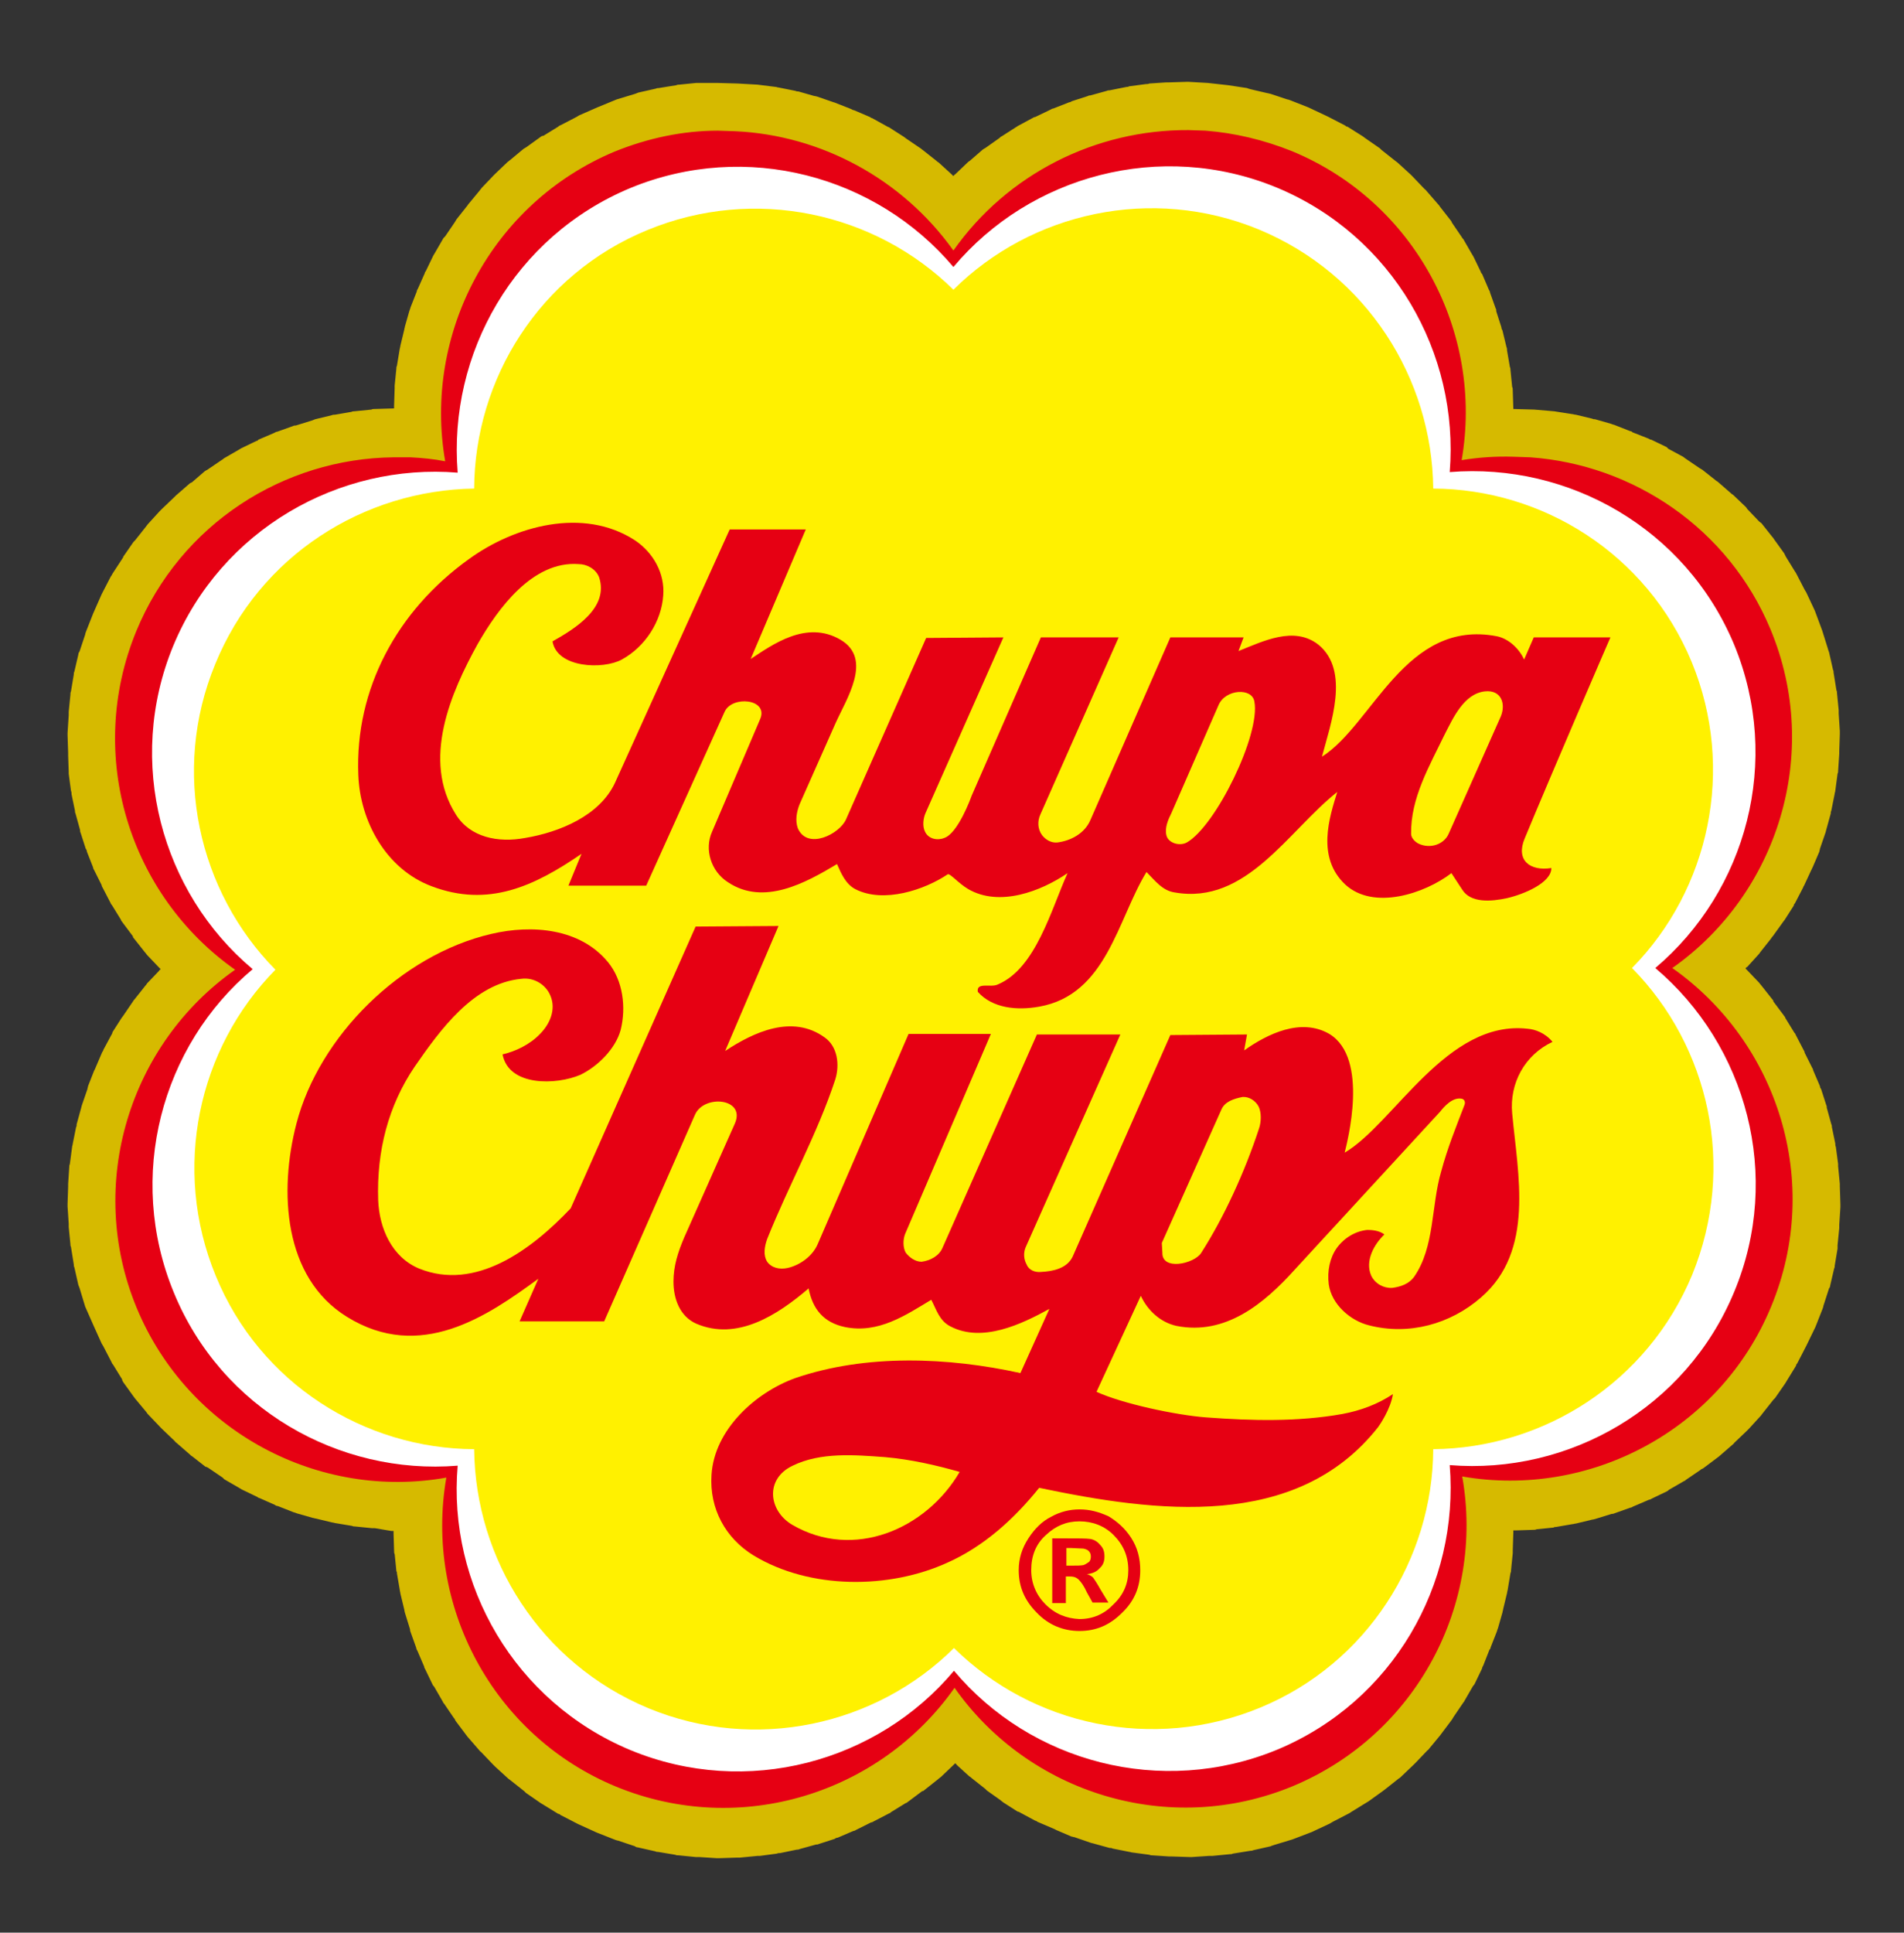 <?xml version="1.0" encoding="utf-8"?>
<!-- Generator: Adobe Illustrator 25.2.1, SVG Export Plug-In . SVG Version: 6.00 Build 0)  -->
<svg version="1.1" id="레이어_1" xmlns="http://www.w3.org/2000/svg" xmlns:xlink="http://www.w3.org/1999/xlink" x="0px"
	 y="0px" viewBox="0 0 335.3 340.2" style="enable-background:new 0 0 335.3 340.2;" xml:space="preserve">
<rect x="0" y="0" width="335.3" height="340.2" fill="#333333" stroke="none"/>
<style type="text/css">
	.st0{fill-rule:evenodd;clip-rule:evenodd;fill:#E60013;}
	.st1{fill-rule:evenodd;clip-rule:evenodd;fill:#FFFFFF;}
	.st2{fill-rule:evenodd;clip-rule:evenodd;fill:#FFF100;}
	.st3{fill-rule:evenodd;clip-rule:evenodd;fill:#D6BA00;}
</style>
<g>
	<path class="st0" d="M69.2,76.3h3.2h0.1l1.2,0.1l-0.1-1v-0.2l0-3.1v-0.2l0.1-3.1c0-0.1,0.1-0.2,0.1-0.2l0.2-3c0-0.1,0-0.2,0-0.3
		l0.5-2.9c0.1-0.2,0.1-0.2,0.1-0.3l0.7-2.9c0-0.1,0-0.2,0-0.3l0.9-2.9c0,0,0-0.1,0.1-0.2l1.1-2.8c0-0.1,0-0.2,0.1-0.2l1.1-2.8
		c0-0.1,0.1-0.1,0.2-0.2l1.3-2.7c0-0.1,0.1-0.1,0.1-0.2l1.5-2.6c0-0.1,0.1-0.2,0.1-0.2l1.7-2.5c0-0.1,0.1-0.2,0.1-0.2l1.8-2.5
		c0-0.1,0.1-0.1,0.2-0.2l1.9-2.3c0.1-0.1,0.2-0.1,0.2-0.2l2.1-2.2c0-0.1,0.1-0.1,0.2-0.2l2.2-2.1c0.1-0.1,0.1-0.1,0.2-0.1l2.4-1.9
		c0.1-0.1,0.1-0.1,0.2-0.2l2.6-1.8c0.1,0,0.1-0.1,0.2-0.1l2.6-1.6c0.1-0.1,0.1-0.1,0.2-0.2l2.8-1.5c0.1,0,0.2-0.1,0.2-0.1l3-1.3
		l3.3-1.2l3.1-1c0.1-0.1,0.2-0.1,0.2-0.1l3-0.8c0.1,0,0.2,0,0.3,0l3.1-0.5c0.1,0,0.2,0,0.3,0l3-0.4h0.3l3.2-0.2l3.3,0.1l3.2,0.3
		l3.1,0.4h0.2l2.9,0.6c0.1,0,0.2,0,0.2,0l3,0.7c0.1,0.1,0.2,0.1,0.2,0.1l2.9,0.9c0.1,0.1,0.1,0.1,0.2,0.1l2.8,1.1
		c0.1,0,0.2,0.1,0.3,0.1l2.6,1.3c0.1,0.1,0.2,0.1,0.2,0.2l2.7,1.5c0.1,0,0.2,0.1,0.2,0.1l2.5,1.6c0.1,0.1,0.2,0.2,0.2,0.2l2.4,1.8
		c0.1,0,0.2,0.1,0.2,0.1l2.4,2c0.1,0,0.1,0.1,0.2,0.1l2.2,2.1c0.1,0.1,0.1,0.1,0.2,0.2l2.1,2.2c0,0.1,0.1,0.1,0.2,0.1l0.7,0.8
		l0.6-0.8c0.1,0,0.2-0.1,0.2-0.2l2.1-2.2c0.1,0,0.2-0.1,0.2-0.2l2.2-2.1c0-0.1,0.1-0.1,0.2-0.1l2.3-2c0.1-0.1,0.2-0.1,0.2-0.2
		l2.4-1.7c0.1-0.1,0.2-0.1,0.3-0.2l2.5-1.6c0.1,0,0.1-0.1,0.2-0.1l2.6-1.4c0.1-0.1,0.2-0.1,0.3-0.2l2.6-1.3c0.1,0,0.2,0,0.2-0.1
		l2.8-1.1c0.1-0.1,0.2-0.1,0.2-0.1L193,21c0.1,0,0.1-0.1,0.2-0.1l2.9-0.8c0.1,0,0.2-0.1,0.3-0.1l2.9-0.5c0.1,0,0.1,0,0.2,0l3-0.4
		c0.1-0.1,0.2-0.1,0.3-0.1l3-0.2h0.2l3.2-0.1l3.3,0.2l3.3,0.3l3.2,0.5c0.1,0.1,0.2,0.1,0.3,0.1l3,0.7c0.1,0.1,0.2,0.1,0.2,0.1l3.1,1
		c0.1,0,0.1,0,0.2,0.1l3.2,1.2l3.2,1.4l2.9,1.6c0.1,0,0.2,0.1,0.3,0.1l2.6,1.6c0.1,0,0.2,0.1,0.2,0.2l2.6,1.8c0.1,0,0.1,0.1,0.2,0.2
		l2.4,1.9c0,0.1,0.1,0.1,0.2,0.2l2.3,2.1c0.1,0,0.1,0.1,0.2,0.2l2.1,2.2c0.1,0.1,0.1,0.1,0.2,0.2l2,2.3c0.1,0.1,0.1,0.1,0.2,0.2
		l1.8,2.4c0,0.1,0.1,0.2,0.2,0.2l1.7,2.5c0.1,0,0.1,0.1,0.1,0.2l1.6,2.6c0,0.1,0.1,0.2,0.1,0.3l1.3,2.7c0,0,0.1,0.1,0.1,0.2l1.2,2.8
		c0.1,0.1,0.1,0.2,0.2,0.3l1,2.9c0,0,0,0.1,0.1,0.2l0.8,2.8c0,0.1,0.1,0.2,0.1,0.3l0.7,2.9c0,0.1,0,0.2,0,0.3l0.5,3v0.3l0.3,3
		c0,0.1,0.1,0.2,0.1,0.2l0.1,3.1V72v3v0.2l-0.1,1l1-0.1h0.2l3.2,0l3.3,0.1l3.2,0.3l3.1,0.5c0.2,0.1,0.2,0.1,0.3,0.1l2.9,0.7
		c0.1,0,0.2,0,0.3,0l2.9,0.9c0,0,0.1,0,0.2,0.1l2.8,1.1c0.1,0,0.1,0,0.2,0.1l2.8,1.2c0.1,0,0.1,0.1,0.2,0.1l2.7,1.4
		c0.1,0,0.1,0.1,0.2,0.1l2.6,1.5c0.1,0.1,0.2,0.1,0.2,0.2l2.5,1.7c0.1,0,0.2,0.1,0.2,0.2l2.4,1.8c0.1,0,0.2,0.1,0.2,0.1l2.3,1.9
		c0,0.1,0.1,0.2,0.2,0.2l2.2,2.1c0.1,0.1,0.1,0.2,0.2,0.2l2.1,2.2c0,0.1,0.1,0.2,0.1,0.2l2,2.4c0.1,0.1,0.1,0.1,0.1,0.2l1.8,2.5
		c0,0.2,0.1,0.2,0.1,0.3l1.6,2.6c0.1,0.1,0.1,0.1,0.2,0.2l1.5,2.8c0,0.1,0.1,0.1,0.1,0.2l1.3,3.1l1.2,3.2l1,3.1
		c0.1,0.1,0.1,0.2,0.1,0.3l0.8,3c0,0.1,0,0.2,0,0.3l0.5,3.1c0,0.1,0,0.2,0,0.3l0.4,3v0.3l0.2,3v0.2l-0.1,3v0.3l-0.3,3
		c0,0.1,0,0.1,0,0.3l-0.4,3v0.2l-0.6,2.9c0,0.1,0,0.2,0,0.2l-0.8,3c0,0,0,0.2-0.1,0.2l-0.9,2.8c-0.1,0.1-0.1,0.2-0.1,0.2l-1.1,2.8
		c0,0.1-0.1,0.2-0.1,0.3l-1.3,2.6c-0.1,0.1-0.1,0.1-0.1,0.2l-1.4,2.7c0,0.1-0.1,0.1-0.1,0.2l-1.6,2.5c-0.1,0.1-0.2,0.2-0.2,0.2
		l-1.8,2.5c0,0.1-0.1,0.1-0.2,0.2l-1.9,2.4c0,0.1-0.1,0.1-0.2,0.2l-2,2.2c-0.1,0.1-0.1,0.1-0.2,0.1l-2.2,2.1c0,0.1-0.1,0.2-0.1,0.2
		l-0.8,0.7l0.8,0.6c0,0.1,0.1,0.2,0.2,0.3l2.2,2.1c0,0.1,0.1,0.1,0.2,0.1l2,2.2c0.1,0.1,0.2,0.2,0.2,0.2l1.9,2.4
		c0,0,0.1,0.1,0.1,0.1l1.8,2.4c0.1,0.1,0.1,0.2,0.2,0.3l1.6,2.5c0,0.1,0.1,0.1,0.1,0.2l1.4,2.6c0.1,0.1,0.1,0.2,0.2,0.3l1.3,2.7
		c0,0.1,0,0.2,0,0.2l1.1,2.8c0.1,0.1,0.1,0.2,0.1,0.3l0.9,2.9c0,0.1,0.1,0.1,0.1,0.2l0.8,2.9c0,0.1,0.1,0.2,0.1,0.3l0.5,2.9
		c0,0,0,0.1,0,0.2l0.4,3c0.1,0.1,0.1,0.2,0.1,0.3l0.3,3v0.3l0.1,3v0.3l-0.2,3v0.3l-0.4,3.1c0,0.1-0.1,0.2-0.1,0.2l-0.5,3.1
		c0,0.1,0,0.2,0,0.2l-0.7,3c-0.1,0.1-0.1,0.2-0.1,0.3l-1,3.1c0,0.1,0,0.1-0.1,0.2l-1.2,3.1l-1.4,3.2l-1.6,2.9c0,0.1-0.1,0.1-0.1,0.2
		l-1.6,2.6c0,0.1-0.1,0.2-0.2,0.3l-1.8,2.6c0,0.1-0.1,0.1-0.2,0.2l-1.9,2.4c-0.1,0-0.1,0.1-0.2,0.2l-2.1,2.3c0,0.1-0.1,0.1-0.2,0.2
		l-2.2,2.1c-0.1,0.1-0.1,0.1-0.2,0.2l-2.3,2c-0.1,0.1-0.1,0.2-0.2,0.2l-2.4,1.8c-0.1,0-0.2,0.1-0.2,0.2l-2.5,1.6
		c-0.1,0.1-0.1,0.1-0.2,0.2l-2.6,1.6c-0.1,0-0.2,0-0.2,0.1l-2.6,1.3c-0.1,0-0.2,0-0.3,0.1l-2.8,1.2c-0.1,0.1-0.2,0.1-0.3,0.2l-2.9,1
		c-0.1,0-0.2,0.1-0.2,0.1l-2.8,0.8c-0.1,0-0.2,0-0.3,0.1l-2.9,0.7c-0.1,0-0.2,0-0.3,0l-3,0.5c-0.1,0-0.2,0.1-0.3,0.1l-3,0.3
		c-0.1,0-0.2,0.1-0.2,0.1l-3.1,0.1h-0.3h-3h-0.2l-1-0.1l0.1,0.9c0.1,0.1,0.1,0.2,0.1,0.3l0,3.1v0.2l-0.1,3.1c0,0.1-0.1,0.2-0.1,0.2
		l-0.2,3c0,0.1,0,0.2,0,0.3l-0.5,2.9c-0.1,0.2-0.1,0.2-0.1,0.3l-0.7,2.9c0,0.1,0,0.2,0,0.3l-0.9,2.9c0,0,0,0.1-0.1,0.2l-1.1,2.8
		c0,0.1,0,0.1-0.1,0.2l-1.1,2.8c0,0.1-0.1,0.1-0.1,0.2l-1.4,2.7c-0.1,0.1-0.1,0.1-0.1,0.2l-1.5,2.6c0,0.1-0.1,0.2-0.1,0.2l-1.7,2.5
		c-0.1,0.1-0.1,0.2-0.2,0.2l-1.8,2.5c-0.1,0.1-0.1,0.2-0.2,0.2l-1.9,2.3c-0.1,0.1-0.1,0.1-0.2,0.2l-2.1,2.2c0,0.1-0.1,0.1-0.2,0.2
		l-2.2,2.1c-0.1,0.1-0.2,0.1-0.2,0.1l-2.4,2c-0.1,0.1-0.1,0.1-0.2,0.1l-2.5,1.8c-0.1,0-0.2,0.1-0.3,0.1l-2.7,1.6
		c-0.1,0.1-0.1,0.1-0.2,0.2l-2.8,1.5c-0.1,0-0.2,0.1-0.2,0.1l-3,1.3l-3.3,1.2l-3.1,1c-0.2,0.1-0.2,0.1-0.4,0.1l-3,0.8
		c-0.1,0-0.2,0-0.3,0l-3.1,0.5c-0.1,0-0.2,0-0.2,0l-3,0.4h-0.3l-3,0.2h-0.3l-3-0.1H206l-2.9-0.3c-0.1,0-0.2,0-0.3,0l-3-0.4h-0.3
		l-2.8-0.6c-0.1,0-0.2,0-0.3,0l-3-0.8c-0.1,0-0.2,0-0.2-0.1l-2.8-0.9c-0.1-0.1-0.2-0.1-0.3-0.1l-2.7-1.1c-0.1,0-0.2,0-0.3-0.1
		l-2.7-1.3c-0.1-0.1-0.2-0.1-0.2-0.1l-2.7-1.4c-0.1,0-0.1-0.1-0.2-0.1l-2.5-1.6c-0.1-0.1-0.2-0.2-0.2-0.3l-2.5-1.7
		c-0.1,0-0.1-0.1-0.2-0.1l-2.4-2c0,0-0.1-0.1-0.2-0.2l-2.2-2c-0.1-0.1-0.1-0.1-0.2-0.2l-2.1-2.2c0-0.1-0.1-0.1-0.2-0.1l-0.7-0.8
		l-0.6,0.8c-0.1,0-0.2,0.1-0.3,0.2l-2.1,2.2c-0.1,0-0.1,0.1-0.1,0.2l-2.2,2c-0.1,0.1-0.2,0.2-0.2,0.2l-2.4,1.9c0,0-0.1,0.1-0.1,0.1
		l-2.4,1.8c-0.1,0.1-0.2,0.1-0.3,0.2l-2.5,1.6c-0.1,0-0.1,0.1-0.2,0.1l-2.6,1.4c-0.1,0.1-0.2,0.1-0.3,0.2l-2.7,1.3
		c-0.1,0-0.2,0-0.2,0.1L146,319c-0.1,0.1-0.2,0.1-0.3,0.1l-2.9,0.9c-0.1,0-0.1,0.1-0.2,0.1l-2.9,0.7c-0.1,0-0.2,0.1-0.3,0.1
		l-2.9,0.5c0,0-0.1,0-0.2,0l-3,0.4c-0.1,0.1-0.2,0.1-0.3,0.1l-3,0.3h-0.3l-3,0.1h-0.3l-3-0.2h-0.3l-3.1-0.4c-0.1,0-0.2-0.1-0.2-0.1
		l-3.1-0.5c-0.1,0-0.2,0-0.2,0l-3.1-0.7c-0.1-0.1-0.2-0.1-0.3-0.1l-3.1-1c-0.1,0-0.1,0-0.2-0.1l-3.1-1.2l-3.2-1.4l-2.9-1.6
		c-0.1,0-0.1-0.1-0.2-0.1l-2.6-1.6c-0.1,0-0.2-0.1-0.3-0.2l-2.6-1.8c-0.1,0-0.1-0.1-0.2-0.2l-2.4-1.9c0-0.1-0.1-0.1-0.2-0.2
		l-2.3-2.1c-0.1,0-0.1-0.1-0.2-0.2l-2.1-2.2c-0.1-0.1-0.1-0.1-0.2-0.2l-2-2.3c-0.1,0-0.2-0.1-0.2-0.2l-1.8-2.4
		c0-0.1-0.1-0.2-0.2-0.2l-1.6-2.5c-0.1-0.1-0.1-0.1-0.2-0.2l-1.5-2.6c0-0.1,0-0.2-0.1-0.2l-1.3-2.6c0-0.1,0-0.2-0.1-0.3l-1.2-2.8
		c-0.1-0.1-0.1-0.2-0.2-0.3l-1-2.9c0-0.1-0.1-0.2-0.1-0.2l-0.8-2.8c0-0.1,0-0.2-0.1-0.3l-0.7-2.9c0-0.1,0-0.2,0-0.3l-0.5-3
		c0-0.1-0.1-0.2-0.1-0.3l-0.3-3c0-0.1-0.1-0.2-0.1-0.2l-0.1-3.1v-0.3v-3v-0.2l0.1-1l-1,0.1h-0.2l-3,0.1h-0.3l-3.1-0.1
		c-0.1,0-0.2-0.1-0.2-0.1l-3-0.2c-0.1,0-0.2,0-0.3,0l-2.9-0.5c-0.2-0.1-0.2-0.1-0.3-0.1l-2.9-0.7c-0.1,0-0.2,0-0.3,0l-2.9-0.9
		c0,0-0.1,0-0.2-0.1l-2.8-1.1c-0.1,0-0.2,0-0.2-0.1l-2.8-1.2c-0.1,0-0.1-0.1-0.2-0.1l-2.7-1.3c-0.1,0-0.1-0.1-0.2-0.1l-2.6-1.5
		c-0.1,0-0.2-0.1-0.2-0.1l-2.5-1.7c-0.1,0-0.2-0.1-0.2-0.1l-2.4-1.8c-0.1,0-0.2-0.1-0.2-0.2l-2.3-1.9c-0.1-0.1-0.1-0.1-0.2-0.2
		l-2.2-2.1c-0.1,0-0.1-0.1-0.2-0.2l-2.1-2.2c-0.1-0.1-0.1-0.2-0.1-0.2l-2-2.4c-0.1-0.1-0.1-0.1-0.1-0.2l-1.8-2.5
		c0-0.1-0.1-0.2-0.1-0.3l-1.6-2.6c-0.1-0.1-0.1-0.1-0.2-0.2l-1.5-2.8c0-0.1-0.1-0.1-0.1-0.2l-1.3-3.1l-1.2-3.2l-1-3.1
		c-0.1-0.1-0.1-0.2-0.1-0.3l-0.8-3c0-0.1,0-0.2,0-0.3l-0.5-3.1c0-0.1,0-0.2,0-0.3l-0.4-3v-0.3l-0.2-3V212l0.1-3.1v-0.3l0.3-2.9
		c0-0.1,0-0.2,0-0.3l0.4-3v-0.3l0.6-2.8c0-0.1,0-0.2,0-0.3l0.8-3c0-0.1,0-0.2,0.1-0.2l0.9-2.8c0.1-0.1,0.1-0.2,0.1-0.3l1.1-2.7
		c0-0.1,0-0.2,0.1-0.3l1.3-2.7c0.1-0.1,0.1-0.2,0.1-0.2l1.4-2.7c0-0.1,0.1-0.1,0.1-0.2l1.6-2.5c0.1-0.1,0.2-0.1,0.2-0.2l1.7-2.5
		c0.1-0.1,0.1-0.2,0.2-0.2l2-2.4c0-0.1,0.1-0.1,0.1-0.2l2.1-2.2c0.1-0.1,0.1-0.1,0.2-0.2l2.2-2.1c0.1,0,0.1-0.1,0.1-0.2l0.8-0.7
		l-0.8-0.6c0-0.1-0.1-0.2-0.2-0.3l-2.2-2.1c0-0.1-0.1-0.1-0.2-0.1l-2-2.2c-0.1-0.1-0.2-0.2-0.2-0.2l-1.9-2.4c0,0-0.1-0.1-0.1-0.1
		l-1.8-2.4c-0.1-0.1-0.1-0.2-0.2-0.3l-1.6-2.5c0-0.1-0.1-0.1-0.1-0.2l-1.4-2.6c-0.1-0.1-0.1-0.2-0.2-0.3l-1.3-2.7
		c0-0.1,0-0.2-0.1-0.2l-1.1-2.8c-0.1-0.1-0.1-0.2-0.1-0.3l-0.9-2.9c0-0.1-0.1-0.1-0.1-0.2l-0.7-2.9c0-0.1-0.1-0.2-0.1-0.3l-0.5-2.9
		c0,0,0-0.1,0-0.2l-0.4-3c-0.1-0.1-0.1-0.2-0.1-0.3l-0.3-3v-0.3l-0.1-3.1v-0.3l0.2-3v-0.3l0.4-3.1c0-0.1,0.1-0.2,0.1-0.2l0.5-3.1
		c0-0.1,0-0.2,0-0.2l0.7-3c0.1-0.1,0.1-0.2,0.1-0.3l1-3.1c0-0.1,0-0.1,0.1-0.2l1.2-3.1l1.4-3.2l1.6-2.9c0.1-0.1,0.1-0.2,0.1-0.3
		l1.7-2.6c0.1-0.1,0.1-0.1,0.2-0.2l1.8-2.6c0-0.1,0.1-0.1,0.2-0.2l1.9-2.4c0.1,0,0.1-0.1,0.2-0.2l2.1-2.3c0-0.1,0.1-0.1,0.2-0.2
		l2.2-2.1c0.1-0.1,0.1-0.1,0.2-0.2l2.3-2c0-0.1,0.1-0.1,0.2-0.2l2.4-1.8c0.1,0,0.2-0.1,0.2-0.1l2.5-1.7c0-0.1,0.1-0.1,0.2-0.1
		l2.6-1.5c0.1,0,0.2-0.1,0.3-0.1l2.7-1.3c0,0,0.1-0.1,0.2-0.1l2.8-1.2c0.1-0.1,0.2-0.1,0.2-0.1l2.8-1c0.1,0,0.2,0,0.3-0.1l2.8-0.8
		c0.1,0,0.2-0.1,0.3-0.1l2.9-0.7c0.1,0,0.2,0,0.2,0l3-0.5h0.3l3-0.3c0.1,0,0.2-0.1,0.2-0.1L69.2,76.3z"/>
	<path class="st1" d="M291.5,170.4c16.1-13.6,22.3-36.5,13.9-56.9c-8.5-20.4-29.1-32.1-50.1-30.4c1.7-20.9-10-41.6-30.5-50.1
		c-20.4-8.4-43.4-2.1-56.9,14c-13.6-16.1-36.5-22.3-56.9-13.9c-20.4,8.5-32.1,29.1-30.4,50.1c-20.9-1.7-41.6,10-50.1,30.5
		c-8.4,20.4-2.1,43.4,14,56.9c-16.1,13.5-22.3,36.5-13.9,56.9C39,248,59.7,259.7,80.6,258c-1.8,20.9,10,41.6,30.5,50.1
		c20.4,8.4,43.4,2.1,56.9-14c13.5,16.1,36.5,22.3,56.9,13.9c20.4-8.5,32.1-29.1,30.4-50.1c20.9,1.7,41.6-10,50.1-30.5
		C313.9,207,307.6,184,291.5,170.4"/>
	<path class="st2" d="M287.4,170.4c13.6-13.8,18.3-35,10.5-53.9c-7.9-19-26.2-30.4-45.5-30.5c-0.2-19.4-11.7-37.7-30.7-45.6
		c-18.9-7.8-40.1-3-53.8,10.6c-13.8-13.6-35-18.3-53.9-10.5c-19,7.8-30.4,26.2-30.5,45.5C64,86.3,45.7,97.8,37.9,116.9
		c-7.8,18.9-3,40,10.6,53.8c-13.6,13.8-18.3,35-10.5,53.9c7.8,19,26.2,30.4,45.5,30.5c0.2,19.4,11.7,37.7,30.7,45.6
		c18.9,7.8,40.1,3,53.8-10.6c13.8,13.6,35,18.3,53.9,10.5c18.9-7.8,30.4-26.2,30.5-45.5c19.4-0.2,37.7-11.7,45.6-30.7
		C305.8,205.3,301,184.2,287.4,170.4"/>
	<path class="st0" d="M273.4,183.4c-4.9,2.3-7.6,7.3-7.1,12.6c1,10.8,4,24.2-5.5,32.4c-5.4,4.7-12.7,6.7-19.7,4.9
		c-3.3-0.8-6.6-3.7-7.1-7.2c-0.3-2.4,0.2-4.7,1.4-6.4c1.3-1.8,3.3-3,5.4-3.2c0.8,0,2.1,0.1,3,0.8c-1.8,1.7-3.5,4.7-2.3,7.3
		c0.7,1.4,2.2,2.2,3.7,2.1c1.5-0.2,2.9-0.7,3.8-1.9c3.7-5.3,3-12.5,4.8-18.6c1.1-4.1,2.6-7.8,4.1-11.7c0.2-0.5,0-1-0.5-1.1
		c-1.6-0.3-3.1,1.4-3.8,2.3L228,223.5c-5.4,6-12.2,11.6-20.8,9.9c-2.8-0.6-5.1-2.7-6.3-5.3l-7.8,16.9c4.6,2.1,14,4.1,19.3,4.5
		c8,0.6,16.2,0.8,24-0.6c3.2-0.6,6.2-1.7,8.9-3.5c-0.4,2.6-2.3,5.4-2.6,5.8c-14.4,18.3-39.2,15-59.7,10.7c-4.5,5.6-9.8,10.3-16,13.1
		c-10.4,4.8-24.4,4.8-34.3-1.2c-4.9-3-7.8-8.2-7.4-14.2c0.5-8,7.8-14.5,14.7-17c12.5-4.3,27-3.7,39.7-0.9l5.1-11.3
		c-4.9,2.7-11.8,6-17.4,3.1c-2-1-2.5-3-3.4-4.7c-4.5,2.7-9.3,6-15.2,4.8c-3.8-0.8-5.7-3.2-6.4-6.8c-5.5,4.7-12.6,9.3-19.8,6.2
		c-2.9-1.3-4-4.4-4-7.4c0-2.8,0.8-5.2,1.9-7.8l8.9-20c2-4.5-5.4-5.2-7-1.6l-16,36.4l-14.9,0l3.3-7.5c-9,6.6-20.8,14.7-33.7,6.7
		c-11.2-6.9-12-22.1-8.9-34c4-15.4,18.4-29.7,34.3-33.4c7.2-1.7,15.7-1,20.6,5c2.6,3.2,3.2,7.9,2.2,11.9c-0.9,3.3-4,6.4-7.1,7.9
		c-4.2,1.8-12.6,2.1-13.7-3.6c2.2-0.5,4.8-1.7,6.6-3.6c1.7-1.7,2.9-4.3,1.8-6.8c-0.8-1.9-2.9-3.2-5.1-2.9c-8.4,0.8-14.3,9-18.8,15.5
		c-4.6,6.8-6.7,14.8-6.4,23.5c0.2,4.9,2.4,10,7.2,12c9.9,4,19.7-3.2,26.7-10.6l22-49.6l14.6-0.1l-9.4,22c5-3.3,11.8-6.5,17.5-2.4
		c2.3,1.6,2.7,4.8,1.9,7.4c-3.2,9.7-8.2,18.6-12,28.1c-0.5,1.4-0.7,2.9,0,4c0.8,1.1,2.2,1.4,3.6,1.1c2.2-0.5,4.4-2.1,5.3-4.2
		L160,182h14.5l-15.1,35.2c-0.4,1-0.4,2.4,0.1,3.3c0.7,0.9,1.7,1.6,2.8,1.6c1.5-0.2,3.1-1,3.7-2.5l16.6-37.5l14.7,0l-16.7,37.5
		c-0.4,1-0.3,2.1,0.2,3c0.4,1,1.5,1.4,2.5,1.3c2.1-0.1,4.6-0.6,5.6-2.7l17.2-39l13.5-0.1l-0.5,2.8c4.1-2.9,10-5.8,15-2.9
		c7.1,4.3,3.1,19.2,2.7,20.9c8.7-5.1,18-23.5,32.3-21.8C270.3,181.2,272.1,181.8,273.4,183.4 M211.5,220.6c-1.3,1.9-6.9,3.1-6.8-0.1
		l-0.1-1.7l10.5-23.5c0.6-1.4,2.2-1.9,3.7-2.2c1.2-0.1,2.3,0.7,2.8,1.6c0.6,1.1,0.5,2.9,0.1,4C219.2,206.3,215.6,214.2,211.5,220.6
		 M139.5,268.4c-4.2-2.5-4.8-8.1,0.1-10.4c4.9-2.4,10.9-1.9,16.3-1.5c4.5,0.4,8.9,1.4,13.1,2.6C163.1,269.2,150.3,274.7,139.5,268.4
		 M268.5,147.6c-1.6,3.8,0.9,5.8,4.7,5.2c0,2.6-4.8,4.6-7.8,5.3c-2.8,0.6-6.4,0.9-7.9-1.5l-1.9-2.9c-4.7,3.6-13.7,6.6-18.7,2
		c-5.1-4.8-2.8-11.8-1.4-16.3c-8.7,6.9-16,19.9-28.6,17.7c-2.2-0.3-3.5-2.1-5-3.6c-5.1,8.3-7,21.6-18.9,23.7
		c-3.9,0.7-8.2,0.3-10.8-2.6c-0.3-1.8,2.3-0.7,3.5-1.3c6.7-2.8,9.4-13.2,12.3-19.6c-4.7,3.2-12,6-17.5,2.8c-1.7-1-3.2-2.8-3.6-2.6
		c-4,2.7-11.3,5.2-16.3,2.6c-1.7-0.9-2.5-2.8-3.2-4.4c-5.5,3.3-12.9,7.4-19.2,3.2c-3-1.9-4.2-5.8-2.8-8.9l8.5-19.9
		c1.4-3.5-5-4.1-6.3-1.2l-13.8,30.6h-13.7l2.3-5.6C94.1,156,86,159.8,76,156c-8-3-12.6-11.4-12.9-19.6c-0.6-15.1,6.8-28.9,19.5-38
		c8-5.8,20.1-9.2,29.2-3.3c3.3,2.2,5.3,5.9,5,9.7c-0.3,4.5-3.1,9-7.3,11.3c-3.3,1.8-11.4,1.5-12.2-3.2c3.9-2.2,10-5.9,8.2-11.3
		c-0.6-1.5-2.2-2.3-3.6-2.3c-8.1-0.6-14.2,7.8-17.8,14.1c-4.7,8.5-9.9,20.4-3.8,30c2.5,4,7.4,5,12.2,4.1c6-1,13.1-3.9,15.8-9.7
		l20.2-44.6h13.4l-9.7,22.8c3.8-2.5,9.8-6.9,15.8-3.4c5.8,3.4,1,10.5-0.9,14.8l-6.3,14.2c-0.5,1.3-0.8,2.8-0.3,4.2
		c1.7,3.9,7.4,1,8.5-1.6l14.1-31.9l13.6-0.1l-13.7,30.9c-0.4,0.9-0.6,2.3-0.1,3.3c0.6,1.3,2.2,1.6,3.4,1.1c2.4-0.8,4.7-7.1,4.8-7.4
		l12.2-27.9H197l-13.8,31.2c-0.5,1.1-0.5,2.5,0.3,3.6c0.7,0.9,1.7,1.4,2.7,1.3c2.4-0.3,4.8-1.6,5.8-3.9l14.1-32.2H219l-0.9,2.4
		c4.3-1.7,9.8-4.5,14.1-1.1c5.6,4.6,2.1,14,0.6,19.7c9-5.7,14.7-24.3,30.8-21.2c2,0.4,3.9,2.1,4.8,4.1l1.7-3.9h13.5
		C283.5,112.4,273.3,136,268.5,147.6 M255.1,146.8c-0.8,1.8-3.2,2.7-5.3,1.7c-0.6-0.3-1.3-1-1.3-1.7c-0.1-6.3,3.2-11.9,5.9-17.5
		c1.5-2.9,3.4-7.2,7.1-7.6c2.9-0.3,3.7,2.2,2.8,4.4L255.1,146.8z M209,148.3c-1.3,0.7-3.3,0.1-3.6-1.3c-0.3-1.3,0.3-2.7,0.9-3.9
		l8.3-19c1.2-2.8,5.9-3.1,6.3-0.6C222,129.3,214.1,145.4,209,148.3"/>
	<path class="st3" d="M126.3,14.6l3.6,0.1l3.5,0.2l3.2,0.4c0.2,0,0.3,0.1,0.5,0.1l3,0.6c0.2,0.1,0.3,0.1,0.5,0.1l2.8,0.8
		c0.2,0,0.4,0.1,0.5,0.1l2.9,1c0.1,0,0.3,0.1,0.3,0.1l2.8,1.1c0.2,0.1,0.3,0.2,0.5,0.2l2.8,1.2c0.1,0.1,0.3,0.2,0.4,0.2l2.7,1.5
		c0.2,0.1,0.3,0.1,0.4,0.2l2.5,1.6c0.1,0.1,0.3,0.2,0.4,0.3l2.5,1.7c0.2,0.1,0.2,0.2,0.4,0.3l2.4,1.9c0.1,0.1,0.2,0.2,0.4,0.3
		l2.3,2.1c0.1,0.1,0.2,0.2,0.3,0.3c0.1-0.1,0.1-0.2,0.3-0.3l2.2-2.1c0.1-0.1,0.2-0.2,0.4-0.3l2.3-2c0.2-0.1,0.3-0.2,0.5-0.3l2.4-1.7
		c0.1-0.1,0.3-0.3,0.4-0.3l2.5-1.6c0.2-0.1,0.3-0.2,0.3-0.2l2.6-1.4c0.2-0.1,0.3-0.2,0.5-0.2l2.7-1.3c0.2-0.1,0.3-0.2,0.5-0.2
		l2.8-1.1c0.2,0,0.3-0.1,0.5-0.2l2.8-0.9c0.1-0.1,0.3-0.1,0.4-0.1l2.9-0.8c0.2-0.1,0.3-0.1,0.5-0.1l3-0.6c0.2,0,0.3,0,0.4-0.1l3-0.4
		c0.2,0,0.4,0,0.6-0.1l3-0.2h0.5l3.3-0.1l3.5,0.2l3.6,0.4l3.3,0.5c0.2,0.1,0.3,0.1,0.6,0.2l3,0.7c0.2,0,0.3,0.1,0.5,0.1l3,1
		c0.2,0,0.3,0.1,0.4,0.1l3.3,1.3l3.4,1.6l3.1,1.6c0.1,0.1,0.2,0.2,0.4,0.2l2.7,1.7c0.1,0.1,0.3,0.2,0.4,0.3l2.6,1.8
		c0.1,0.1,0.2,0.2,0.3,0.3l2.4,1.9c0.1,0.1,0.3,0.2,0.4,0.3l2.3,2.1c0.1,0.1,0.2,0.2,0.4,0.4l2.1,2.2c0.2,0.1,0.2,0.2,0.4,0.4l2,2.3
		c0.1,0.1,0.2,0.2,0.3,0.4l1.8,2.3c0.2,0.2,0.2,0.3,0.3,0.5l1.7,2.5c0.1,0.2,0.2,0.3,0.3,0.4l1.5,2.6c0.1,0.2,0.2,0.3,0.3,0.5
		l1.3,2.7c0,0.2,0.1,0.2,0.2,0.3l1.2,2.8c0.1,0.2,0.2,0.3,0.2,0.5l1,2.8c0.1,0.1,0.1,0.3,0.1,0.5l0.9,2.8c0,0.2,0.1,0.4,0.2,0.6
		l0.7,2.9c0.1,0.2,0.1,0.4,0.1,0.6l0.5,2.9c0.1,0.2,0.1,0.4,0.1,0.5l0.3,3c0.1,0.2,0.1,0.3,0.1,0.5l0.1,3.1V72h0.1l3.6,0.1l3.5,0.3
		l3.2,0.5c0.2,0,0.3,0.1,0.6,0.1l2.9,0.7c0.2,0.1,0.3,0.1,0.5,0.1l2.8,0.8c0.2,0.1,0.3,0.1,0.6,0.2l2.8,1.1c0.2,0,0.3,0.1,0.4,0.2
		l2.8,1.1c0.2,0.1,0.3,0.2,0.5,0.2l2.7,1.3c0.1,0.1,0.2,0.2,0.3,0.3l2.6,1.4c0.1,0.1,0.3,0.2,0.4,0.3l2.5,1.7
		c0.2,0.1,0.3,0.2,0.5,0.3l2.4,1.9c0.1,0.1,0.2,0.1,0.3,0.2l2.3,2c0.1,0.1,0.2,0.2,0.4,0.3l2.2,2.1c0.1,0.1,0.2,0.2,0.3,0.4l2.1,2.2
		c0.1,0.1,0.3,0.2,0.4,0.3l1.9,2.4c0.1,0.1,0.2,0.2,0.3,0.4l1.8,2.5c0.1,0.2,0.2,0.4,0.3,0.6l1.6,2.6c0.1,0.1,0.2,0.3,0.3,0.5
		l1.4,2.7c0.1,0.2,0.2,0.3,0.3,0.5l1.5,3.2l1.3,3.5l1,3.2c0.1,0.3,0.1,0.4,0.2,0.6l0.7,3.1c0.1,0.2,0.1,0.3,0.1,0.5l0.5,3.1
		c0.1,0.2,0.1,0.3,0.1,0.5l0.3,3c0,0.2,0,0.3,0,0.6l0.2,3.1v0.5l-0.1,3v0.5l-0.2,3c0,0.2,0,0.3-0.1,0.5l-0.4,3
		c0,0.2-0.1,0.3-0.1,0.5l-0.6,3c-0.1,0.2-0.1,0.3-0.1,0.5l-0.8,2.9c0,0.1-0.1,0.3-0.1,0.4l-1,2.9c0,0.2-0.1,0.3-0.1,0.5l-1.2,2.8
		c-0.1,0.1-0.1,0.3-0.2,0.4l-1.3,2.8c-0.1,0.1-0.1,0.2-0.2,0.4l-1.4,2.7c-0.1,0.1-0.2,0.2-0.2,0.4l-1.6,2.5
		c-0.1,0.1-0.2,0.3-0.3,0.4l-1.8,2.5c-0.1,0.1-0.2,0.2-0.3,0.4l-1.9,2.4c-0.1,0.1-0.1,0.2-0.3,0.4l-2,2.2c-0.2,0.1-0.3,0.2-0.3,0.3
		c0.1,0.1,0.2,0.2,0.3,0.3l2.1,2.2c0.1,0.1,0.2,0.3,0.4,0.5l1.9,2.4c0.1,0.1,0.2,0.2,0.2,0.4l1.8,2.4c0.1,0.2,0.3,0.3,0.3,0.5
		l1.6,2.6c0.1,0.1,0.2,0.2,0.2,0.3l1.4,2.7c0.1,0.2,0.2,0.3,0.2,0.5l1.3,2.6c0.1,0.2,0.2,0.3,0.2,0.5l1.2,2.8c0,0.2,0.1,0.4,0.2,0.5
		l0.9,2.8c0.1,0.2,0.1,0.3,0.1,0.5l0.8,2.9c0.1,0.2,0.1,0.3,0.1,0.5l0.6,2.9c0,0.2,0,0.4,0.1,0.6l0.4,3c0,0.1,0,0.3,0,0.4l0.3,3.1
		v0.5l0.1,3.1v0.5l-0.2,3.1c0,0.2,0,0.4,0,0.6l-0.3,3c0,0.2,0,0.4,0,0.6l-0.5,3c0,0.2,0,0.3-0.1,0.5l-0.7,3c0,0.2-0.1,0.4-0.2,0.5
		l-1,3.1c0,0.2-0.1,0.3-0.1,0.4l-1.3,3.3l-1.6,3.3l-1.6,3.1c-0.1,0.1-0.2,0.2-0.2,0.4l-1.6,2.6c-0.1,0.2-0.2,0.3-0.3,0.5l-1.8,2.6
		c-0.1,0.1-0.2,0.2-0.3,0.3l-1.9,2.4c-0.1,0.1-0.2,0.3-0.3,0.4l-2.1,2.3c-0.1,0.1-0.2,0.2-0.4,0.4l-2.2,2.1
		c-0.1,0.2-0.2,0.2-0.4,0.4l-2.3,2c-0.1,0.1-0.3,0.2-0.4,0.3l-2.4,1.8c-0.2,0.1-0.3,0.1-0.5,0.3l-2.5,1.7c-0.1,0.1-0.2,0.2-0.3,0.2
		l-2.6,1.5c-0.2,0.1-0.2,0.2-0.4,0.3l-2.7,1.3c-0.2,0.1-0.3,0.2-0.5,0.2l-2.8,1.2c-0.2,0.1-0.3,0.2-0.5,0.2l-2.8,1
		c-0.2,0.1-0.4,0.1-0.5,0.1l-2.9,0.9c-0.1,0-0.3,0.1-0.5,0.1l-2.9,0.7c-0.2,0-0.4,0.1-0.6,0.1l-2.9,0.5c-0.2,0-0.3,0-0.4,0.1l-3,0.3
		c-0.2,0.1-0.3,0.1-0.5,0.1l-3.1,0.1h-0.5v0.4l-0.1,3.1c0,0.2,0,0.3,0,0.5l-0.3,3c0,0.2,0,0.3-0.1,0.5l-0.5,3c0,0.1-0.1,0.3-0.1,0.5
		l-0.7,2.9c0,0.2-0.1,0.3-0.1,0.5l-0.8,2.8c-0.1,0.2-0.1,0.3-0.2,0.6l-1.1,2.8c0,0.2-0.1,0.3-0.2,0.4l-1.1,2.8
		c-0.1,0.2-0.2,0.3-0.2,0.5l-1.3,2.7c-0.1,0.2-0.2,0.3-0.3,0.4l-1.5,2.6c-0.1,0.2-0.1,0.2-0.2,0.3l-1.7,2.5
		c-0.1,0.2-0.2,0.3-0.3,0.5l-1.8,2.4c-0.1,0.1-0.2,0.3-0.3,0.4l-1.9,2.3c-0.1,0.1-0.2,0.3-0.3,0.3l-2.1,2.2
		c-0.1,0.1-0.2,0.2-0.3,0.3l-2.2,2.1c-0.1,0.1-0.3,0.3-0.5,0.4l-2.4,1.9c-0.1,0.1-0.3,0.2-0.4,0.3l-2.5,1.8
		c-0.2,0.1-0.3,0.2-0.5,0.3l-2.6,1.6c-0.1,0.1-0.3,0.2-0.5,0.3l-2.7,1.4c-0.2,0.1-0.3,0.2-0.5,0.3l-3.2,1.5l-3.4,1.3l-3.3,1
		c-0.2,0.1-0.4,0.1-0.5,0.2l-3.1,0.7c-0.2,0.1-0.3,0.1-0.5,0.1l-3.1,0.5c-0.2,0.1-0.3,0.1-0.5,0.1l-3.1,0.3c-0.2,0-0.4,0-0.6,0
		l-3,0.2h-0.5l-3-0.1h-0.5l-3-0.2c-0.1,0-0.3,0-0.5-0.1l-3-0.4c-0.2,0-0.3-0.1-0.5-0.1l-3-0.6c-0.1-0.1-0.3-0.1-0.5-0.1l-2.9-0.8
		c-0.1,0-0.3-0.1-0.4-0.1l-2.9-1c-0.2,0-0.3-0.1-0.5-0.1l-2.8-1.2c-0.1-0.1-0.2-0.1-0.4-0.2l-2.8-1.2c-0.1-0.1-0.3-0.2-0.4-0.2
		l-2.6-1.4c-0.2-0.1-0.3-0.2-0.5-0.2l-2.5-1.6c-0.1-0.1-0.3-0.2-0.5-0.4l-2.4-1.7c-0.1-0.1-0.2-0.2-0.3-0.3l-2.4-1.9
		c-0.1-0.1-0.2-0.2-0.4-0.3l-2.2-2c-0.1-0.2-0.2-0.2-0.3-0.3c-0.1,0.1-0.2,0.2-0.3,0.3l-2.2,2.1c-0.1,0.1-0.3,0.2-0.5,0.4l-2.4,1.9
		c-0.1,0.1-0.2,0.2-0.4,0.2l-2.4,1.8c-0.2,0.1-0.3,0.3-0.5,0.3l-2.6,1.6c-0.1,0.1-0.2,0.2-0.3,0.2l-2.7,1.4
		c-0.2,0.1-0.3,0.2-0.5,0.2l-2.6,1.3c-0.2,0.1-0.3,0.2-0.5,0.2l-2.8,1.2c-0.2,0-0.4,0.1-0.5,0.2l-2.8,0.9c-0.2,0.1-0.3,0.1-0.5,0.1
		l-2.9,0.8c-0.2,0.1-0.3,0.1-0.5,0.1l-2.9,0.6c-0.2,0-0.4,0-0.6,0.1l-3,0.4c-0.1,0-0.3,0-0.4,0l-3.1,0.3h-0.5l-3.1,0.1h-0.5
		l-3.1-0.2c-0.2,0-0.4,0-0.6,0l-3-0.3c-0.2,0-0.4,0-0.6-0.1l-3-0.5c-0.2,0-0.3,0-0.5-0.1l-3.1-0.7c-0.2,0-0.4-0.1-0.5-0.2l-3-1
		c-0.2,0-0.3-0.1-0.4-0.1l-3.3-1.3l-3.3-1.5l-3.1-1.6c-0.1-0.1-0.2-0.2-0.4-0.2l-2.6-1.6c-0.2-0.1-0.3-0.2-0.5-0.3l-2.6-1.8
		c-0.1-0.1-0.2-0.2-0.3-0.3l-2.4-1.9c-0.1-0.1-0.3-0.2-0.4-0.3l-2.3-2.1c-0.1-0.1-0.2-0.2-0.4-0.4l-2.1-2.2
		c-0.2-0.1-0.2-0.2-0.4-0.4l-2-2.3c-0.1-0.1-0.2-0.3-0.3-0.4l-1.8-2.4c-0.1-0.2-0.1-0.3-0.3-0.5l-1.7-2.5c-0.1-0.1-0.2-0.2-0.2-0.3
		l-1.5-2.6c-0.1-0.2-0.2-0.2-0.3-0.4l-1.3-2.7c-0.1-0.2-0.2-0.3-0.2-0.5l-1.2-2.8c-0.1-0.2-0.2-0.3-0.2-0.5l-1-2.8
		c-0.1-0.2-0.1-0.4-0.1-0.5l-0.9-2.9c0-0.1-0.1-0.3-0.1-0.5l-0.7-2.9c0-0.2-0.1-0.4-0.1-0.6l-0.5-2.9c0-0.2,0-0.3-0.1-0.4l-0.3-3
		c-0.1-0.2-0.1-0.3-0.1-0.5l-0.1-3.1v-0.5h-0.4L66,269c-0.2,0-0.3,0-0.5,0l-3-0.3c-0.2,0-0.3,0-0.5-0.1l-3-0.5
		c-0.1,0-0.3-0.1-0.5-0.1l-2.9-0.7c-0.2,0-0.3-0.1-0.5-0.1l-2.8-0.8c-0.2-0.1-0.3-0.1-0.6-0.2l-2.8-1.1c-0.2,0-0.4-0.1-0.5-0.2
		l-2.7-1.2c-0.1,0-0.3-0.1-0.4-0.2l-2.7-1.3c-0.2-0.1-0.3-0.2-0.5-0.3l-2.6-1.5c-0.1-0.1-0.2-0.2-0.3-0.3l-2.5-1.7
		c-0.2-0.1-0.3-0.2-0.5-0.2l-2.3-1.8c-0.2-0.1-0.3-0.2-0.5-0.4l-2.3-2c-0.1-0.1-0.3-0.2-0.3-0.3l-2.2-2.1c-0.1-0.1-0.2-0.2-0.3-0.3
		l-2.1-2.2c-0.1-0.1-0.3-0.3-0.4-0.5l-2-2.4c-0.1-0.1-0.2-0.3-0.3-0.4l-1.8-2.5c-0.1-0.2-0.2-0.3-0.2-0.5l-1.6-2.6
		c-0.2-0.2-0.2-0.3-0.3-0.5l-1.4-2.7c-0.1-0.2-0.2-0.3-0.3-0.5l-1.4-3.1L15,230l-1-3.3c-0.1-0.2-0.1-0.3-0.2-0.5l-0.7-3.1
		c-0.1-0.2-0.1-0.3-0.1-0.5l-0.5-3.1c-0.1-0.2-0.1-0.3-0.1-0.5l-0.3-3c0-0.2,0-0.3,0-0.6l-0.2-3v-0.5l0.1-3v-0.5l0.2-3
		c0-0.1,0-0.3,0.1-0.5l0.4-3c0-0.2,0.1-0.3,0.1-0.5l0.6-3c0.1-0.1,0.1-0.3,0.1-0.5l0.8-2.9c0-0.1,0.1-0.3,0.1-0.4l1-2.9
		c0-0.2,0.1-0.3,0.1-0.5l1.1-2.8c0.1-0.1,0.1-0.2,0.2-0.4l1.2-2.8c0.1-0.1,0.2-0.3,0.2-0.4l1.4-2.6c0.1-0.2,0.2-0.3,0.2-0.5l1.6-2.5
		c0.1-0.1,0.2-0.3,0.3-0.4l1.7-2.5c0.1-0.2,0.2-0.3,0.3-0.4l1.9-2.4c0.1-0.1,0.2-0.2,0.3-0.4l2.1-2.2c0.1-0.2,0.2-0.2,0.3-0.3
		c-0.1-0.1-0.2-0.2-0.3-0.3l-2.1-2.2c-0.1-0.1-0.2-0.3-0.4-0.5l-1.9-2.4c-0.1-0.1-0.2-0.2-0.2-0.4l-1.8-2.4
		c-0.1-0.2-0.3-0.3-0.3-0.5l-1.6-2.6c-0.1-0.1-0.2-0.2-0.2-0.3l-1.4-2.7c-0.1-0.2-0.2-0.3-0.2-0.5l-1.3-2.6
		c-0.1-0.2-0.2-0.3-0.2-0.5l-1.1-2.8c0-0.2-0.1-0.4-0.2-0.5l-0.9-2.8c-0.1-0.2-0.1-0.3-0.1-0.5l-0.8-2.9c-0.1-0.2-0.1-0.3-0.1-0.5
		l-0.6-2.9c0-0.2,0-0.4-0.1-0.6l-0.4-3c0-0.1,0-0.3,0-0.4L12,133v-0.5l-0.1-3.1V129l0.2-3.1c0-0.2,0-0.4,0-0.6l0.3-3
		c0-0.2,0-0.4,0.1-0.6l0.5-3c0-0.2,0-0.3,0.1-0.5l0.7-3c0-0.2,0.1-0.4,0.2-0.5l1-3c0-0.2,0.1-0.3,0.1-0.4l1.3-3.3l1.5-3.4l1.6-3.1
		c0.1-0.1,0.2-0.3,0.3-0.5l1.7-2.6c0.1-0.2,0.2-0.2,0.2-0.4l1.8-2.6c0.1-0.1,0.2-0.2,0.3-0.3l1.9-2.4c0.1-0.1,0.2-0.3,0.3-0.4
		l2.1-2.3c0.1-0.1,0.2-0.2,0.4-0.4l2.2-2.1c0.1-0.1,0.2-0.2,0.3-0.3l2.3-2c0.2-0.2,0.3-0.2,0.5-0.3L36,83c0.1-0.1,0.3-0.2,0.5-0.3
		L39,81c0.2-0.1,0.3-0.2,0.4-0.3l2.6-1.5c0.2-0.1,0.3-0.2,0.5-0.3l2.7-1.3c0.2,0,0.2-0.1,0.3-0.2l2.8-1.2c0.2-0.1,0.3-0.2,0.5-0.2
		l2.8-1c0.2-0.1,0.3-0.1,0.5-0.1l2.9-0.9c0.2-0.1,0.3-0.1,0.5-0.2l2.9-0.7c0.2-0.1,0.4-0.1,0.6-0.1l2.9-0.5c0.2-0.1,0.3-0.1,0.5-0.1
		l3-0.3c0.2-0.1,0.3-0.1,0.5-0.1l3.3-0.1h0.2v-0.4l0.1-3.1c0-0.2,0-0.3,0-0.5l0.3-3c0-0.2,0-0.3,0.1-0.5l0.5-3
		c0-0.1,0.1-0.3,0.1-0.5l0.7-2.9c0-0.2,0.1-0.3,0.1-0.5l0.8-2.8c0.1-0.2,0.1-0.3,0.2-0.6l1.1-2.8c0-0.2,0.1-0.3,0.2-0.5l1.2-2.7
		c0-0.1,0.1-0.3,0.2-0.4l1.3-2.7c0.1-0.2,0.2-0.3,0.3-0.5l1.5-2.6c0.1-0.1,0.2-0.2,0.3-0.3l1.7-2.5c0.1-0.2,0.2-0.3,0.3-0.5l1.9-2.4
		c0.1-0.1,0.1-0.2,0.3-0.4l1.9-2.3c0.1-0.2,0.2-0.2,0.3-0.4l2.1-2.2c0.1-0.1,0.2-0.2,0.3-0.3l2.2-2.1c0.2-0.1,0.2-0.2,0.4-0.3l2.4-2
		c0.2-0.1,0.3-0.2,0.5-0.3l2.5-1.8c0.1-0.1,0.3-0.2,0.5-0.2l2.6-1.6c0.2-0.2,0.3-0.2,0.5-0.3l2.7-1.4c0.2-0.1,0.3-0.2,0.5-0.3
		l3.2-1.4l3.4-1.4l3.3-1c0.2-0.1,0.3-0.1,0.5-0.2l3.1-0.7c0.2-0.1,0.3-0.1,0.5-0.1l3.1-0.5c0.2-0.1,0.3-0.1,0.5-0.1l3-0.3
		c0.2,0,0.3,0,0.6,0L126.3,14.6z M72.3,80.5c2,0.1,4.1,0.3,6.1,0.7c-3.9-22.4,8.1-45.4,29.8-54.5c5.9-2.4,12.1-3.7,18.2-3.7l3.1,0.1
		c15.1,0.7,29.4,8.4,38.4,21c9.5-13.5,25.1-21.3,41.4-21.2l3,0.1c5.1,0.4,10.2,1.6,15.2,3.6c21.8,9,33.8,32,29.9,54.4
		c3-0.5,6.1-0.7,9.1-0.6l3,0.1c18.1,1.3,34.9,12.5,42.3,30.3c9.1,21.9,1.2,46.6-17.3,59.6c18.6,13.1,26.5,37.7,17.4,59.6
		c-9,21.8-32,33.8-54.4,29.9c4,22.4-8,45.4-29.8,54.5c-21.9,9.1-46.6,1.2-59.6-17.3c-13.1,18.6-37.7,26.4-59.6,17.4
		c-21.8-9-33.8-32-29.9-54.4c-22.4,4-45.4-8-54.5-29.8c-9.1-21.9-1.2-46.6,17.3-59.6C22.8,157.6,15,133,24,111.1
		c7.8-18.9,26-30.4,45.3-30.6L72.3,80.5z"/>
	<path class="st0" d="M187.6,275.6h1c1.1,0,1.7,0,2.2-0.1c0.3-0.1,0.6-0.3,0.9-0.5c0.3-0.2,0.4-0.6,0.4-1c0-0.4-0.1-0.7-0.4-1
		c-0.2-0.2-0.5-0.3-0.9-0.4l-2.1-0.1h-0.9V275.6z M185.3,282v-11.2h2.3c2.3,0,3.7,0,4.4,0.1c0.6,0.1,1.2,0.4,1.7,1
		c0.6,0.6,0.8,1.2,0.8,2.1c0,0.8-0.2,1.5-0.9,2.1c-0.5,0.6-1.3,0.9-2.2,1c0.4,0.1,0.8,0.3,1.1,0.6c0.2,0.3,0.7,1,1.3,2.1l1.4,2.3
		l-2.8,0l-1-1.8c-0.5-1.1-1-1.8-1.4-2.2c-0.5-0.5-1-0.6-1.7-0.6h-0.6v4.7H185.3z M190.1,267.8c-2.3,0-4.2,0.8-5.9,2.4
		c-1.8,1.6-2.6,3.7-2.6,6.2c0,2.3,0.9,4.4,2.5,6c1.7,1.7,3.7,2.5,6,2.6c2.4,0,4.4-0.9,6-2.6c1.8-1.7,2.6-3.7,2.6-6
		c0-2.5-0.9-4.5-2.6-6.2C194.5,268.6,192.4,267.8,190.1,267.8 M190.1,265.7c1.8,0,3.3,0.4,5.1,1.2c1.5,0.9,2.9,2.1,4,3.8
		c1.1,1.7,1.6,3.6,1.6,5.7c0,2.9-1,5.4-3.2,7.5c-2.1,2.1-4.5,3.2-7.5,3.2c-2.9,0-5.5-1.1-7.5-3.2c-2.1-2.1-3.2-4.5-3.2-7.5
		c0-2.1,0.6-3.9,1.7-5.6c1.1-1.7,2.4-3,4-3.8C186.7,266.1,188.4,265.7,190.1,265.7"/>
</g>
</svg>
